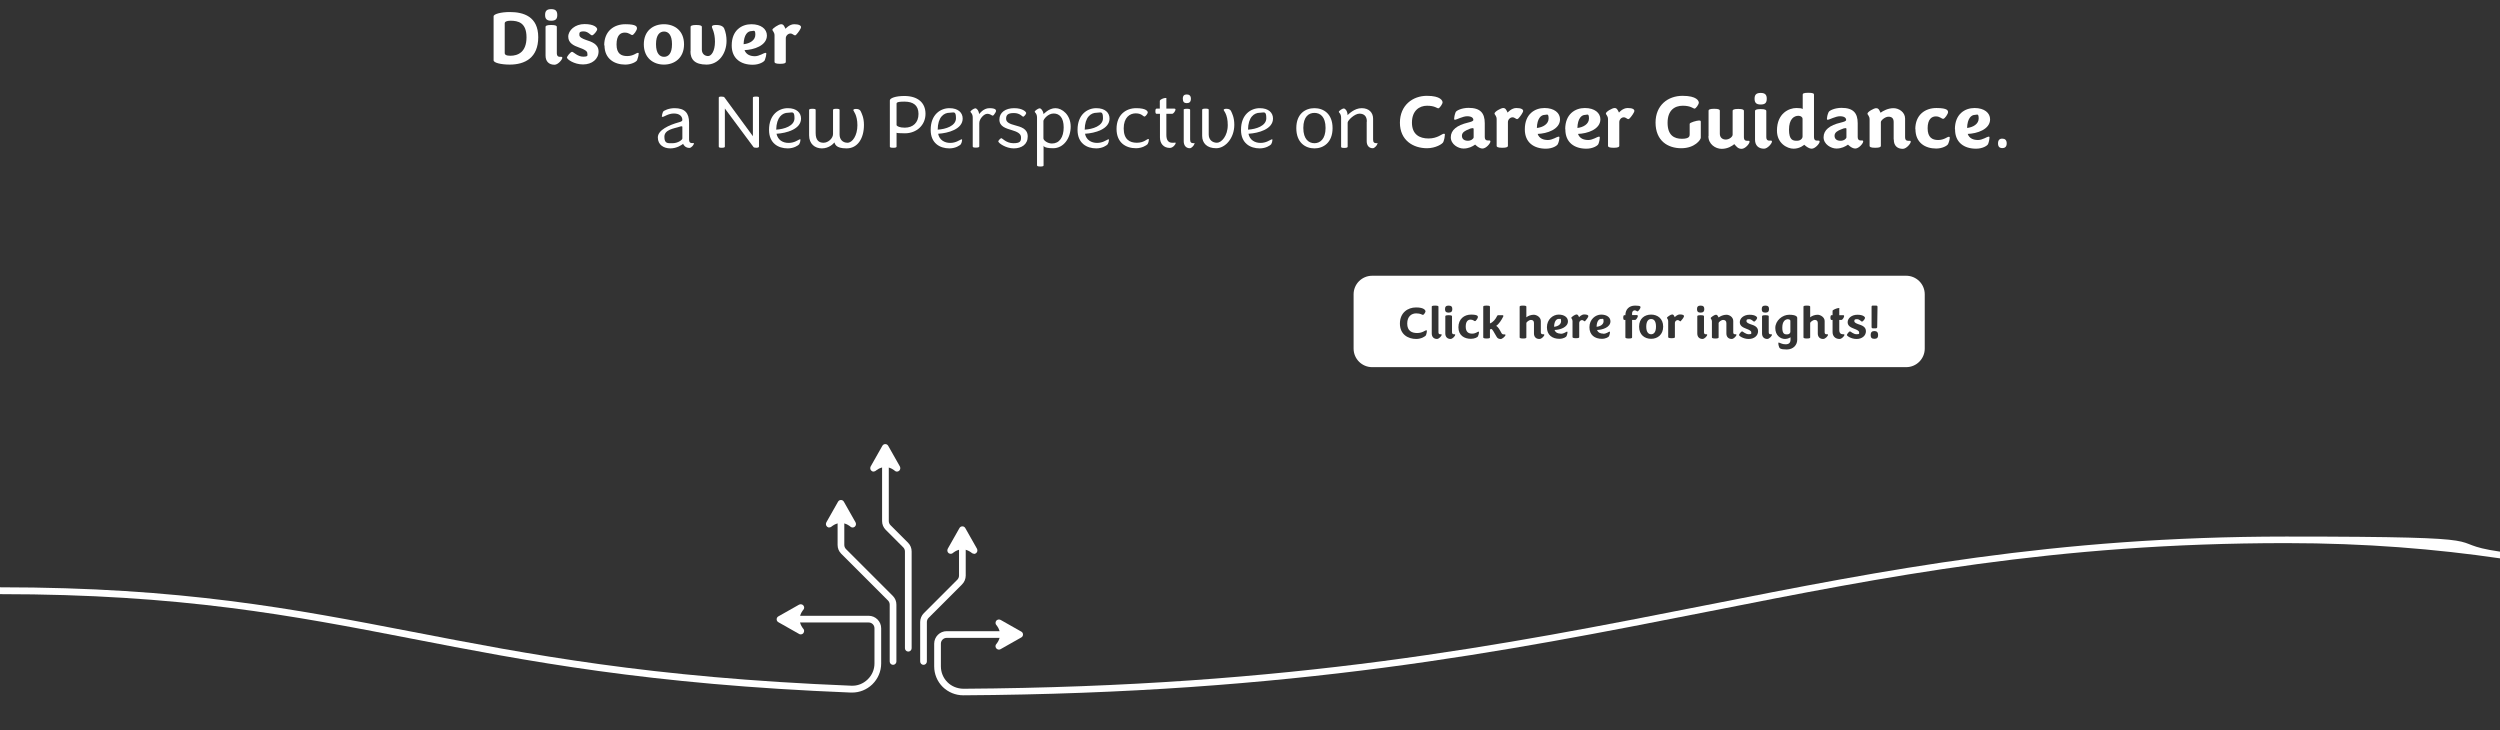 <?xml version="1.0" encoding="UTF-8"?>
<svg id="Layer_1" xmlns="http://www.w3.org/2000/svg" version="1.1" viewBox="0 0 1641 479.2">
  <rect x="0" y="0" width="1641" height="479.2" fill="#333333" stroke="none"/>
  <!-- Generator: Adobe Illustrator 29.3.0, SVG Export Plug-In . SVG Version: 2.1.0 Build 146)  -->
  <defs>
    <style>
      .st0 {
        fill: #fff;
      }
    </style>
  </defs>
  <g>
    <path class="st0" d="M334.6,42.4c-5.8,0-10.6-1.2-10.6-2.8V10.7c0-1.5,4.9-2.8,10.6-2.8,9,0,18.7,2.9,18.7,16.5s-8.8,18-18.7,18ZM335.1,13.6c-2.6,0-3.8.7-3.8,1.7v19.5c0,1,.8,1.8,3.7,1.8,5,0,10.6-2.4,10.6-12.1s-5.5-10.9-10.6-10.9h0Z"/>
    <path class="st0" d="M365.8,9.8c0,2.8-1.2,3.8-4,3.8s-4-1.1-4-3.8,1.2-3.8,4-3.8,4,1.1,4,3.9h0ZM365.5,35.1c0,1.5.8,2.2,1.9,2.2h1c.5,0,.7.2.7.7,0,1.1-2.8,4.5-5.1,4.5-3.7,0-5.9-2.2-5.9-6v-18.9c0-.6.7-1.2,3.7-1.2s3.7.6,3.7,1.2v17.5h0Z"/>
    <path class="st0" d="M372.1,38c0-1.1,2.5-4,3.4-4s3.6,3.2,7.3,3.2,2.7-1,2.7-2.4-2.5-2.6-5.4-3.6c-3.4-1.2-7.1-2.9-7.1-7.1s4.4-8.3,10.7-8.3,8.3,2.3,8.3,3.4-2.4,4-3.4,4-2.5-2.6-5.5-2.6-2.8,1-2.8,2.4,2,2.4,4.3,3.2c3.6,1.2,8.3,2.6,8.3,7.6s-4.3,8.5-10.2,8.5-10.5-3.4-10.5-4.4h0Z"/>
    <path class="st0" d="M396.6,29.8c0-9.4,6.4-13.9,13.9-13.9s7.6,1.7,7.6,2.8-2.1,4.3-3.1,4.3-2-1.6-4.9-1.6-5.4,1.8-5.4,7.8,3,7.6,7,7.6,6-2.1,6.9-2.1.6.2.6.7c0,.9-.4,2.6-1,4.1-.5,1.1-3.8,2.9-7.8,2.9-7.1,0-13.6-3.8-13.6-12.6h-.2Z"/>
    <path class="st0" d="M422.6,29.1c0-8.9,6.1-13.2,13.2-13.2s13.2,4.3,13.2,13.2-6.2,13.3-13.2,13.3-13.2-4.4-13.2-13.3ZM441.1,29c0-6.1-2.4-8.3-5.2-8.3s-5.3,2.1-5.3,8.3,2.5,8.3,5.3,8.3,5.2-2.1,5.2-8.3Z"/>
    <path class="st0" d="M453.3,33.7v-16.1c0-.6.7-1.2,3.7-1.2s3.7.6,3.7,1.2v15c0,2.8,2,4.2,4.1,4.2s4.5-3.2,4.5-9.4-2-8.8-2-9.8,1.1-1.2,2.9-1.2c3,0,4.6,1,5.2,2.4,1,2.5,1.5,5.1,1.5,8,0,8.5-5.3,15.6-13.1,15.6s-10.6-3.4-10.6-8.8h0Z"/>
    <path class="st0" d="M480.3,29.8c0-9.9,6.5-13.9,12.9-13.9s10.2,3.2,10.2,7.4c0,6.7-8.7,9.4-14.7,9.6,1.1,3,3.9,4,6.8,4s6-2.2,6.8-2.2.7.2.7.7c0,.8-.4,2.6-1,4.1-.4,1-3.5,3-7.9,3-7.9,0-13.8-4.1-13.8-12.6h0ZM488.2,29c4-.4,7.6-2.6,7.6-6.2s-1.1-2.4-2.5-2.4c-2.5,0-5,2.3-5.2,8.6h.1Z"/>
    <path class="st0" d="M508.4,40.7v-17.5c0-2.1-1.4-2.9-1.4-3.7s4.1-3.6,5.7-3.6,2,1.1,2.9,3c0,0,2.5-3,5.7-3s4.5.9,4.5,1.9-2,3.8-3.1,4.9c-.3.4-.5.5-.9.5-.8,0-1.5-1.2-3-1.2s-3,1.5-3,3v15.7c0,.6-.7,1.2-3.7,1.2s-3.7-.6-3.7-1.2h0Z"/>
    <path class="st0" d="M448.3,94.5c-1,.7-4,2.9-8.3,2.9s-8.2-2.3-8.2-7.2,7.6-8.2,13.7-9.9c1.5-.4,2.4-.8,2.4-1.5,0-2.6-2-4.3-5.6-4.3s-6.4,2.2-7.3,2.2-.5-.2-.5-.6c0-.6.3-1.8.7-2.7.5-.9,3.9-2.4,7.6-2.4,6.7,0,9.5,3.2,9.5,9.4v11.2c0,1.6.6,2.2,1.6,2.3h1.1c.3,0,.5,0,.5.3,0,.7-1.6,2.9-3,2.9-2.5,0-3.9-1.9-4.1-2.7h-.1ZM441.5,94c3.5,0,6.4-2.2,6.4-3.1v-7.6c0-.2-.1-.4-.4-.4s-.8,0-1.5.3c-3.8,1.2-9.9,1.9-9.9,6.6s2.4,4.2,5.4,4.2Z"/>
    <path class="st0" d="M471.8,96.2v-32.1c0-.4.3-.7,1.6-.7s1.9.2,2.1.5l18.7,25.5v-25.3c0-.4.3-.7,2-.7s2,.2,2,.7v32.1c0,.4-.5.8-1.7.8s-1.8-.2-2-.6l-18.7-25.2v25c0,.4-.3.8-2,.8s-2-.3-2-.8Z"/>
    <path class="st0" d="M504.8,85.2c0-10.1,6.5-14.2,12.3-14.2s8.7,3,8.7,6.8c0,7-9.5,9.6-16.1,10,.9,4.1,4.1,6,7.9,6s6-1.8,7-2.2.8,0,.8.4c0,.8-.3,1.8-.8,2.7-.7.8-3.5,2.7-7.5,2.7-6.3,0-12.3-3.4-12.3-12.1h0ZM509.5,85.1c5.2-.3,12-2.4,12-7.5s-1.6-3.6-4.2-3.6c-3.8,0-7.6,2.9-7.8,11.1h0Z"/>
    <path class="st0" d="M531.1,88.8v-16.6c0-.4.3-.8,2.1-.8s2.2.3,2.2.7v15.2c0,4.9,2.2,6.4,5.2,6.4s6.2-2.9,6.2-5.7v-15.8c0-.4.3-.8,2.1-.8s2.2.3,2.2.7v16.2c0,3.2,2,5.4,5.2,5.4s6.5-4.7,6.5-11.5-2.7-9.4-2.7-9.9.7-.8,1.8-.8c1.8,0,2.5.6,3,1.4.7,1.5,2.2,4.2,2.2,9.1,0,8.8-4.1,15.4-11.4,15.4s-7.5-2.9-8-3.9c-.7.9-3.6,3.9-8.2,3.9s-8.4-2.9-8.4-8.6h0Z"/>
    <path class="st0" d="M584.1,96.2v-30.3c0-1.5,3.8-2.9,9.5-2.9,8.7,0,13.9,4.3,13.9,11.7s-5.8,12.8-13.5,12.8-5.2-.7-5.5-.8v9.6c0,.4-.5.7-2.2.7s-2.2-.3-2.2-.7h0ZM593.9,83.8c5.4,0,9-3.3,9-9s-3.5-8.1-9.2-8.1-5.2.9-5.2,1.9v13.6c.4.7,2,1.6,5.4,1.6Z"/>
    <path class="st0" d="M610.9,85.2c0-10.1,6.5-14.2,12.3-14.2s8.7,3,8.7,6.8c0,7-9.5,9.6-16.1,10,.8,4.1,4.2,6,7.9,6s6-1.8,7-2.2.8,0,.8.4c0,.8-.3,1.8-.8,2.7-.7.8-3.5,2.7-7.5,2.7-6.3,0-12.3-3.4-12.3-12.1h0ZM615.5,85.1c5.2-.3,12-2.4,12-7.5s-1.6-3.6-4.2-3.6c-3.8,0-7.7,2.9-7.8,11.1h0Z"/>
    <path class="st0" d="M638.5,96.2v-19c0-2.8-1.5-3.3-1.5-3.9s2.3-2.2,3.2-2.2,2.2,1.3,2.5,3.8c0,0,2.7-3.9,6.7-3.9s4.4,1.1,4.4,1.8-.9,1.9-1.5,2.7c-.3.3-.5.4-.8.4-.5,0-1.4-1.2-3.5-1.2s-5.2,3.3-5.2,6.1v15.3c0,.4-.4.8-2.2.8s-2.1-.3-2.1-.8h0Z"/>
    <path class="st0" d="M655.2,93c0-.7,1.5-2.3,2.1-2.3s3.2,3.3,7.9,3.3,5-1.4,5-3.9-2.8-3.7-5.8-4.6c-3.9-1.2-8.4-2.3-8.4-7s4-7.5,9.7-7.5,7.9,2.5,7.9,3.2-1.4,2.4-2,2.4-2-2.4-6.1-2.4-5.1,1.4-5.1,3.8,2.7,3.4,5.7,4.2c4,1.1,8.5,2.2,8.5,7.4s-4,7.8-9.2,7.8-10-3.5-10-4.4h-.2Z"/>
    <path class="st0" d="M680.7,108.5v-31.3c0-2.8-1.5-3.3-1.5-3.9s2.3-2.2,3.2-2.2,2.2,1.3,2.6,3.8c0,0,3.4-3.9,7.8-3.9s10,4.4,10,12.1-4.7,14.2-11.5,14.2-6.3-1.9-6.3-1.9v13.2c0,.4-.4.7-2.1.7s-2.2-.3-2.2-.8h0ZM698.2,83.6c0-6.4-2.8-9.1-6.6-9.1s-6.7,3.9-6.7,4.9v11.4c0,1.4,2.8,3.4,5.6,3.4,4.8,0,7.7-4,7.7-10.6h0Z"/>
    <path class="st0" d="M707.3,85.2c0-10.1,6.5-14.2,12.3-14.2s8.7,3,8.7,6.8c0,7-9.5,9.6-16.1,10,.8,4.1,4.2,6,7.9,6s6-1.8,7-2.2.8,0,.8.4c0,.8-.3,1.8-.8,2.7-.7.8-3.5,2.7-7.5,2.7-6.3,0-12.3-3.4-12.3-12.1h0ZM712,85.1c5.2-.3,12-2.4,12-7.5s-1.6-3.6-4.2-3.6c-3.8,0-7.7,2.9-7.8,11.1h0Z"/>
    <path class="st0" d="M732.9,84.6c0-9.3,6.2-13.6,12.9-13.6s7.6,2.1,7.6,2.8-1.4,2.7-2.2,2.7-1.8-2.1-5.7-2.1-7.9,2.7-7.9,9.9,3.9,9.4,8.6,9.4,6.5-2.4,7.4-2.4.5.2.5.6c0,.8-.3,1.8-.8,2.7-.7.8-3.7,2.7-7.6,2.7-6.7,0-12.8-3.6-12.8-12.7h0Z"/>
    <path class="st0" d="M761.3,71.4v-5.1c0-1.1,2.8-2,3.7-2s.6.2.6.6v6.4h5.3c.4,0,.7.2.7.6,0,.9-1.3,2.8-2.2,2.8h-3.8v13.9c0,3.4,1.3,5.1,3.9,5.1s1.7-.2,1.7-.2c.3,0,.5.2.5.4,0,.9-1.8,3.2-3.8,3.2-4.1,0-6.5-2.8-6.5-6.9v-15.5h-2.2c-.5,0-.8-.4-.8-1.7s.3-1.7.8-1.7h2.2-.1Z"/>
    <path class="st0" d="M781.7,64.8c0,2.1-1,2.9-2.7,2.9s-2.6-.8-2.6-2.9,1-2.8,2.6-2.8,2.7.8,2.7,2.8ZM776.9,72.2c0-.4.3-.8,2.1-.8s2.2.3,2.2.7v19.5c0,1.8.7,2.4,2.3,2.4s.5,0,.5.4c0,.7-1.7,2.9-3,2.9-2.5,0-4-1.8-4-4.6v-20.4h0Z"/>
    <path class="st0" d="M789.1,89.2v-17.1c0-.4.3-.8,2.1-.8s2.2.3,2.2.7v16.3c0,3.5,2.5,5.4,5.4,5.4s7.1-4.4,7.1-11.6-2.7-9.4-2.7-9.9.7-.8,1.8-.8c1.8,0,2.5.6,3,1.4.7,1.5,2.2,4.2,2.2,9.1,0,8.8-5.9,15.4-11.9,15.4s-9.2-3.3-9.2-8.1h0Z"/>
    <path class="st0" d="M814.6,85.2c0-10.1,6.5-14.2,12.3-14.2s8.7,3,8.7,6.8c0,7-9.5,9.6-16.1,10,.8,4.1,4.2,6,7.9,6s6-1.8,7-2.2.8,0,.8.4c0,.8-.3,1.8-.8,2.7-.7.8-3.5,2.7-7.5,2.7-6.3,0-12.3-3.4-12.3-12.1h0ZM819.2,85.1c5.2-.3,12-2.4,12-7.5s-1.6-3.6-4.2-3.6c-3.8,0-7.7,2.9-7.8,11.1h0Z"/>
    <path class="st0" d="M850.9,84.1c0-9.4,5.9-13.1,11.9-13.1s11.9,3.7,11.9,13.1-5.9,13.3-11.9,13.3-11.9-3.8-11.9-13.3ZM870.1,84c0-7.5-3.6-9.9-7.3-9.9s-7.3,2.4-7.3,9.9,3.7,10,7.3,10,7.3-2.6,7.3-10Z"/>
    <path class="st0" d="M897.2,79.7c0-3.4-1.8-5.1-4.9-5.1s-7.7,4.4-7.7,5.9v15.8c0,.4-.4.8-2.2.8s-2.1-.3-2.1-.8v-19c0-2.8-1.5-3.3-1.5-3.9s2.3-2.2,3.2-2.2,2.2,1.2,2.5,3.7v.7c.8-.7,4.5-4.6,9.3-4.6s7.5,2.9,7.5,6.9v13.7c0,1.8.7,2.4,2.3,2.4s.5,0,.5.4c0,.7-1.7,2.9-3,2.9-2.5,0-4-1.8-4-4.6v-12.9h.1Z"/>
    <path class="st0" d="M918.9,80.6c0-11.6,8.5-17.7,17.7-17.7s10.3,3.3,10.3,4.3-1.9,3.9-2.8,3.9-2.3-1.7-7.4-1.7-9.9,3.3-9.9,11.1,5,10.4,10.9,10.4,8.9-3.1,9.9-3.1.8.2.8.8c0,.9-.3,2.8-1,4.6-.5,1.3-5.1,4.1-10.7,4.1-9,0-17.8-5.1-17.8-16.8h0Z"/>
    <path class="st0" d="M968.3,94.9c-1.8,1.3-4.3,2.6-7.7,2.6s-8.3-2.7-8.3-7.4,4-7.9,11.2-9.6c2.4-.6,3.6-1,3.6-1.8,0-1.4-1.3-2.4-4.1-2.4s-7,2.3-7.8,2.3-.7-.2-.7-.8.3-2.5,1-4.2c.5-1.1,4.1-2.8,8.5-2.8,7.7,0,10.6,3.4,10.6,10.1v9.1c0,1.6.8,2.2,2,2.2h1c.5,0,.7.2.7.7,0,1.2-2.8,4.6-5.2,4.6s-4.8-2.6-4.8-2.6h0ZM963.5,92.4c2.2,0,3.8-1.4,3.8-2.3v-5.4c0-.3-.2-.6-.5-.6-.7,0-1.7.2-2.8.8-2.1.8-4.4,1.9-4.4,4.2s1.7,3.3,4,3.3h0Z"/>
    <path class="st0" d="M982.4,95.7v-17.5c0-2.2-1.4-2.9-1.4-3.7,0-1.2,4.2-3.6,5.7-3.6s2,1.1,2.9,3c0,0,2.5-3,5.7-3s4.5.9,4.5,1.9-2,3.8-3.1,4.9c-.4.3-.6.5-.9.5-.8,0-1.5-1.2-3-1.2s-3,1.5-3,3.1v15.7c0,.6-.7,1.2-3.7,1.2s-3.7-.6-3.7-1.2h0Z"/>
    <path class="st0" d="M1000.9,84.8c0-9.9,6.5-13.9,12.9-13.9s10.2,3.2,10.2,7.4c0,6.7-8.7,9.4-14.7,9.6,1.1,3.1,3.9,4,6.8,4s6-2.2,6.8-2.2.7.2.7.7c0,.8-.3,2.6-1,4.1-.4,1.1-3.5,3.1-7.9,3.1-7.9,0-13.8-4.1-13.8-12.6h0v-.2ZM1008.8,84c4-.4,7.7-2.6,7.7-6.2s-1.1-2.4-2.5-2.4c-2.5,0-5,2.3-5.2,8.6h0Z"/>
    <path class="st0" d="M1027.4,84.8c0-9.9,6.5-13.9,12.9-13.9s10.2,3.2,10.2,7.4c0,6.7-8.7,9.4-14.7,9.6,1.1,3.1,3.9,4,6.8,4s6-2.2,6.8-2.2.7.2.7.7c0,.8-.3,2.6-.9,4.1-.4,1.1-3.6,3.1-7.9,3.1-7.9,0-13.8-4.1-13.8-12.6h0v-.2ZM1035.3,84c4-.4,7.7-2.6,7.7-6.2s-1.1-2.4-2.4-2.4c-2.5,0-5,2.3-5.2,8.6h0Z"/>
    <path class="st0" d="M1055.5,95.7v-17.5c0-2.2-1.4-2.9-1.4-3.7,0-1.2,4.2-3.6,5.7-3.6s2,1.1,2.9,3c0,0,2.4-3,5.7-3s4.4.9,4.4,1.9-2,3.8-3.1,4.9c-.4.3-.6.5-.9.5-.8,0-1.5-1.2-3-1.2s-2.9,1.5-2.9,3.1v15.7c0,.6-.7,1.2-3.7,1.2s-3.7-.6-3.7-1.2h0Z"/>
    <path class="st0" d="M1086.7,80.5c0-11.5,8.2-17.6,17.7-17.6s10.7,3.4,10.7,4.5-1.9,3.9-2.8,3.9-2.4-1.9-7.7-1.9-10,2.9-10,11.2,4.4,10.5,9.4,10.5,5.1-1.8,5.1-2.9v-6.9c0-.9,4.8-2.2,6.1-2.2s1.2.4,1.2,1.2v10.1c0,1.3-3.9,6.9-12.8,6.9s-16.9-4.9-16.9-16.9h0Z"/>
    <path class="st0" d="M1121.5,89.3v-16.7c0-.6.7-1.2,3.7-1.2s3.7.6,3.7,1.2v15.2c0,2.4,1.6,3.8,3.9,3.8s4.5-1.8,4.5-3.2v-15.7c0-.6.7-1.2,3.7-1.2s3.7.6,3.7,1.2v17.5c0,1.6.8,2.2,1.9,2.2h1.1c.6,0,.7.2.7.7,0,1.2-2.8,4.6-5.2,4.6s-3.4-1.6-4.2-2.4c-.3-.4-.6-.7-.6-.7-1.3,1.1-4.2,3.1-8.3,3.1s-8.7-3.1-8.7-8.2h0v-.2Z"/>
    <path class="st0" d="M1159.7,64.8c0,2.8-1.2,3.8-4,3.8s-4-1.1-4-3.8,1.2-3.8,4-3.8,4,1.1,4,3.8ZM1159.4,90.1c0,1.6.8,2.2,1.9,2.2h1.1c.6,0,.7.2.7.7,0,1.1-2.8,4.6-5.2,4.6-3.7,0-5.9-2.2-5.9-5.9v-18.9c0-.6.7-1.2,3.7-1.2s3.7.6,3.7,1.2v17.5h0v-.2Z"/>
    <path class="st0" d="M1166.4,85.7c0-11.5,8.1-14.8,12.7-14.8s4.2.9,4.2.9v-9.7c0-.7.6-1.2,3.7-1.2s3.7.5,3.7,1.2v28c0,1.6.8,2.2,1.9,2.2h1c.6,0,.8.2.8.7,0,1.2-2.9,4.6-5.2,4.6s-4.9-2.6-4.9-2.6c0,0-2.7,2.6-7,2.6s-10.9-3.6-10.9-11.8h0ZM1183.2,77.9c0-.9-1.1-1.9-2.7-1.9-2.9,0-6.2,2.1-6.2,9.1s2.7,7.3,5.2,7.3,3.7-1.6,3.7-2.8v-11.7h0Z"/>
    <path class="st0" d="M1213.1,94.9c-1.9,1.3-4.3,2.6-7.7,2.6s-8.4-2.7-8.4-7.4,3.9-7.9,11.2-9.6c2.4-.6,3.6-1,3.6-1.8,0-1.4-1.3-2.4-4.1-2.4s-7,2.3-7.8,2.3-.7-.2-.7-.8.3-2.5,1.1-4.2c.5-1.1,4.1-2.8,8.5-2.8,7.7,0,10.6,3.4,10.6,10.1v9.1c0,1.6.8,2.2,1.9,2.2h1c.5,0,.7.2.7.7,0,1.2-2.8,4.6-5.2,4.6s-4.8-2.6-4.8-2.6h.1ZM1208.2,92.4c2.2,0,3.8-1.4,3.8-2.3v-5.4c0-.3,0-.6-.6-.6s-1.6.2-2.8.8c-2.1.8-4.4,1.9-4.4,4.2s1.7,3.3,3.9,3.3h0Z"/>
    <path class="st0" d="M1243,91.5v-11.4c0-2.4-1.2-3.5-3.4-3.5s-5,2.4-5,3.5v15.7c0,.6-.7,1.2-3.7,1.2s-3.7-.6-3.7-1.2v-17.5c0-2.2-1.4-2.9-1.4-3.7,0-1.2,4.2-3.6,5.7-3.6s1.9.9,2.6,2.4l.3.6c1.7-1.3,5-3,8.5-3s7.6,2.6,7.6,6.8v12.4c0,1.6.8,2.2,1.9,2.2h1.1c.6,0,.7.2.7.7,0,1.1-2.8,4.6-5.2,4.6-3.7,0-5.9-2.2-5.9-5.9h0v-.3Z"/>
    <path class="st0" d="M1257.2,84.8c0-9.4,6.4-13.9,13.9-13.9s7.6,1.8,7.6,2.8-2.1,4.3-3.2,4.3-2.1-1.6-4.8-1.6-5.4,1.8-5.4,7.8,3,7.7,6.9,7.7,6-2.1,6.9-2.1.7.2.7.7c0,.9-.4,2.6-1.1,4.1-.6,1.1-3.8,2.9-7.8,2.9-7.2,0-13.6-3.8-13.6-12.7h0Z"/>
    <path class="st0" d="M1283.2,84.8c0-9.9,6.5-13.9,12.9-13.9s10.2,3.2,10.2,7.4c0,6.7-8.7,9.4-14.7,9.6,1.1,3.1,3.9,4,6.8,4s6-2.2,6.8-2.2.7.2.7.7c0,.8-.3,2.6-.9,4.1-.4,1.1-3.6,3.1-7.9,3.1-7.9,0-13.8-4.1-13.8-12.6h0v-.2ZM1291.1,84c4-.4,7.7-2.6,7.7-6.2s-1.1-2.4-2.4-2.4c-2.5,0-5,2.3-5.2,8.6h0Z"/>
    <path class="st0" d="M1311.5,94.1c0-2.2,1.1-3.1,2.8-3.1s2.9.9,2.9,3.1-1.1,3.1-2.9,3.1-2.8-.9-2.8-3.1Z"/>
  </g>
  <path class="st0" d="M0,385.5c119.6,0,192.9,14.2,270.6,29.2,76.5,14.8,155.6,30.1,288.2,35.4,4,.2,7.8-1.3,10.7-4.1,2.9-2.8,4.5-6.5,4.5-10.5v-23.1c0-2.1-1.7-3.8-3.8-3.8h-48.1c-1.2,0-2.2-1-2.2-2.2s1-2.2,2.2-2.2h48.1c4.5,0,8.2,3.7,8.2,8.2v23.1c0,5.2-2.1,10.1-5.9,13.8-3.6,3.4-8.2,5.3-13.2,5.3h-.8c-133-5.3-212.3-20.6-288.9-35.5-77.4-15-150.5-29.1-269.7-29.1v-4.5h0Z"/>
  <path class="st0" d="M596.2,427.7c-1.2,0-2.2-1-2.2-2.2v-63.5c0-1-.4-2-1.1-2.7l-11.5-11.5c-1.6-1.6-2.4-3.6-2.4-5.8v-37.5c0-1.2,1-2.2,2.2-2.2s2.2,1,2.2,2.2v37.5c0,1,.4,2,1.1,2.7l11.5,11.5c1.6,1.6,2.4,3.6,2.4,5.8v63.5c0,1.2-1,2.2-2.2,2.2h0Z"/>
  <path class="st0" d="M1641,366.5c-41.8-6.1-88.1-10-140.4-10-151.7,0-262.4,21.8-379.7,45-133.5,26.3-271.6,53.6-488.6,54.9h0c-5.1,0-9.9-2-13.5-5.5-3.6-3.6-5.6-8.4-5.6-13.5v-14.9c0-4.5,3.7-8.2,8.2-8.2h36.2c1.2,0,2.2,1,2.2,2.2s-1,2.2-2.2,2.2h-36.2c-2.1,0-3.8,1.7-3.8,3.8v14.9c0,3.9,1.5,7.6,4.3,10.4s6.5,4.2,10.4,4.3c216.6-1.4,354.4-28.6,487.8-54.9,117.5-23.2,228.4-45,380.5-45s98.6,3.8,140.4,9.9v4.5h0Z"/>
  <path class="st0" d="M606.2,436.4c-1.2,0-2.2-1-2.2-2.2v-25.9c0-2.2.9-4.3,2.4-5.8l22-22c.7-.7,1.1-1.7,1.1-2.7v-21.2c0-1.2,1-2.2,2.2-2.2s2.2,1,2.2,2.2v21.2c0,2.2-.9,4.3-2.4,5.8l-22,22c-.7.7-1.1,1.7-1.1,2.7v25.9c0,1.2-1,2.2-2.2,2.2Z"/>
  <path class="st0" d="M586.2,436.4c-1.2,0-2.2-1-2.2-2.2v-37.3c0-1-.4-2-1.1-2.7l-30.7-30.7c-1.6-1.6-2.4-3.6-2.4-5.8v-16.4c0-1.2,1-2.2,2.2-2.2s2.2,1,2.2,2.2v16.4c0,1,.4,2,1.1,2.7l30.7,30.7c1.6,1.6,2.4,3.6,2.4,5.8v37.3c0,1.2-1,2.2-2.2,2.2h0Z"/>
  <g>
    <path class="st0" d="M525.6,414.1l-13.6-7.7,13.6-7.7s-3,3-3,7.7,3,7.7,3,7.7Z"/>
    <path class="st0" d="M525.6,416.4c-.4,0-.7,0-1.1-.3l-13.6-7.7c-.7-.4-1.1-1.1-1.1-1.9s.4-1.5,1.1-1.9l13.6-7.7c1-.5,2.2-.3,2.9.6s.6,2.1-.2,2.9c0,0-2.3,2.5-2.3,6.1s2.3,6.1,2.3,6.1c.8.8.8,2,.2,2.9-.4.6-1.1.9-1.8.9h0ZM516.6,406.5l4.1,2.3c0-.7-.2-1.5-.2-2.3s0-1.6.2-2.3l-4.1,2.3h0Z"/>
  </g>
  <g>
    <path class="st0" d="M655.7,408.8l13.6,7.7-13.6,7.7s3-3,3-7.7-3-7.7-3-7.7Z"/>
    <path class="st0" d="M655.7,426.4c-.7,0-1.3-.3-1.8-.9-.7-.9-.6-2.1.2-2.9,0,0,2.3-2.5,2.3-6.1s-2.3-6.1-2.3-6.1c-.8-.8-.8-2-.2-2.9.7-.9,1.9-1.1,2.9-.6l13.6,7.7c.7.4,1.1,1.1,1.1,1.9s-.4,1.5-1.1,1.9l-13.6,7.7c-.3.2-.7.3-1.1.3h0ZM660.7,414.1c0,.7.2,1.5.2,2.3s0,1.6-.2,2.3l4.1-2.3-4.1-2.3Z"/>
  </g>
  <g>
    <path class="st0" d="M573.5,307.4l7.7-13.6,7.7,13.6s-3-3-7.7-3-7.7,3-7.7,3Z"/>
    <path class="st0" d="M573.5,309.6c-.5,0-1-.2-1.4-.5-.9-.7-1.1-1.9-.6-2.9l7.7-13.6c.4-.7,1.1-1.1,1.9-1.1s1.5.4,1.9,1.1l7.7,13.6c.5,1,.3,2.2-.6,2.9-.9.7-2.1.6-2.9-.2,0,0-2.5-2.3-6.1-2.3s-6.1,2.3-6.1,2.3c-.4.4-1,.6-1.6.6h0ZM581.2,298.3l-2.3,4.1c1.5-.3,3.2-.3,4.6,0l-2.3-4.1Z"/>
  </g>
  <g>
    <path class="st0" d="M544.4,344.1l7.7-13.6,7.7,13.6s-3-3-7.7-3-7.7,3-7.7,3Z"/>
    <path class="st0" d="M544.4,346.3c-.5,0-1-.2-1.4-.5-.9-.7-1.1-1.9-.6-2.9l7.7-13.6c.4-.7,1.1-1.1,1.9-1.1s1.5.4,1.9,1.1l7.7,13.6c.5,1,.3,2.2-.6,2.9-.9.7-2.1.6-2.9-.2,0,0-2.5-2.3-6.1-2.3s-6.1,2.3-6.1,2.3c-.4.4-1,.6-1.6.6h0ZM552.1,335l-2.3,4.1c1.5-.3,3.2-.3,4.6,0l-2.3-4.1Z"/>
  </g>
  <g>
    <path class="st0" d="M624.1,361.3l7.7-13.6,7.7,13.6s-3-3-7.7-3-7.7,3-7.7,3Z"/>
    <path class="st0" d="M639.4,363.5c-.6,0-1.1-.2-1.6-.6,0,0-2.5-2.3-6.1-2.3s-6.1,2.3-6.1,2.3c-.8.8-2,.8-2.9.2-.9-.7-1.1-1.9-.6-2.9l7.7-13.6c.4-.7,1.1-1.1,1.9-1.1s1.5.4,1.9,1.1l7.7,13.6c.5,1,.3,2.2-.6,2.9-.4.3-.9.5-1.4.5h0ZM631.8,352.2l-2.3,4.1c1.5-.3,3.2-.3,4.6,0l-2.3-4.1Z"/>
  </g>
  <g>
    <path class="st0" d="M1083.8,209.4c-1.7,0-3.2,1.3-3.2,5s1.5,5,3.2,5,3.2-1.3,3.2-5-1.4-5-3.2-5Z"/>
    <path class="st0" d="M1023.2,209.3c-1.5,0-3,1.4-3.1,5.2,2.4-.2,4.6-1.5,4.6-3.7s-.7-1.4-1.5-1.4h0Z"/>
    <path class="st0" d="M1173.8,209.5c-2,0-3.9,1.4-3.9,5.6s1.6,4.4,3.1,4.4,2.2-.9,2.2-1.7v-7.2c0-.5-.5-1-1.4-1h0Z"/>
    <path class="st0" d="M1051.1,209.3c-1.5,0-3,1.4-3.1,5.2,2.4-.2,4.6-1.5,4.6-3.7s-.7-1.4-1.5-1.4h0Z"/>
    <path class="st0" d="M1251.2,181h-350.5c-6.8,0-12.2,5.5-12.2,12.2v35.6c0,6.8,5.5,12.2,12.2,12.2h350.5c6.8,0,12.2-5.5,12.2-12.2v-35.6c0-6.8-5.5-12.2-12.2-12.2h0ZM1229.2,200.6h2.4c.5,0,.8.3.8.8l-.2,13.3c0,.4-.3.8-.8.8h-2.1c-.5,0-.8-.3-.8-.8v-13.3c0-.5.2-.8.7-.8ZM936,220c-.3.8-3.1,2.5-6.4,2.5-5.4,0-10.7-3-10.7-10.1s5.1-10.6,10.6-10.6,6.2,2,6.2,2.6-1.1,2.3-1.7,2.3-1.4-1-4.4-1-5.9,1.9-5.9,6.7,3,6.2,6.5,6.2,5.3-1.8,5.9-1.8.5.1.5.5c0,.6-.2,1.7-.6,2.8h0ZM943.3,222.5c-2.2,0-3.5-1.4-3.5-3.6v-17.6c0-.4.4-.7,2.2-.7s2.2.3,2.2.7v16.8c0,.9.4,1.3,1.1,1.3h.6c.3,0,.4.1.4.4,0,.7-1.7,2.7-3.1,2.7h0ZM950.9,200.6c1.7,0,2.4.7,2.4,2.3s-.8,2.3-2.4,2.3-2.4-.6-2.4-2.3.8-2.3,2.4-2.3ZM952.2,222.5c-2.2,0-3.5-1.4-3.5-3.6v-11.3c0-.4.4-.7,2.2-.7s2.2.3,2.2.7v10.5c0,.9.5,1.3,1.1,1.3h.6c.3,0,.4.1.4.4,0,.7-1.7,2.7-3.1,2.7h0ZM970.2,220.7c-.3.7-2.3,1.7-4.7,1.7-4.3,0-8.2-2.2-8.2-7.6s3.8-8.3,8.3-8.3,4.5,1.1,4.5,1.7-1.3,2.6-1.9,2.6-1.2-1-2.9-1-3.2,1.1-3.2,4.6,1.8,4.6,4.2,4.6,3.6-1.3,4.1-1.3.4.1.4.4c0,.6-.2,1.6-.6,2.5h0ZM984.9,222.5c-1.2,0-2-.5-2.5-1.4-1.9-3.4-2.8-4.9-3.4-5.2-.2,0-1,.3-1,.4v5.2c0,.4-.4.7-2.2.7s-2.2-.4-2.2-.7v-20.2c0-.4.4-.7,2.2-.7s2.2.3,2.2.7v11c2-.7,3.8-2.9,4.7-4.9.2-.3.3-.5.6-.5h3c.3,0,.5.1.5.4s0,.5-.3.9c-.9,1.8-2.5,4.4-4.4,5.7,1.2.7,2,2,3.3,4.4.5,1,.9,1.2,1.8,1.2h.6c.2,0,.4.1.4.4,0,.7-2,2.7-3.4,2.7h.1ZM1010.4,222.5c-2.2,0-3.5-1.4-3.5-3.6v-6.9c0-1.4-.8-2-2-2s-3,1.4-3,2.1v9.4c0,.4-.4.7-2.2.7s-2.2-.4-2.2-.7v-20.2c0-.4.4-.7,2.2-.7s2.2.3,2.2.7v7c1.1-1,3.1-1.7,4.9-1.7s4.6,1.6,4.6,4.1v7.4c0,.9.5,1.3,1.2,1.3h.6c.3,0,.5.1.5.4,0,.7-1.7,2.7-3.2,2.7h0ZM1024.4,219.1c2.3,0,3.6-1.4,4.1-1.4s.4.1.4.4c0,.5-.2,1.6-.6,2.5-.2.6-2.1,1.8-4.7,1.8-4.7,0-8.2-2.5-8.2-7.6s3.9-8.3,7.7-8.3,6.1,1.9,6.1,4.4c0,4-5.2,5.6-8.8,5.7.7,1.8,2.3,2.4,4,2.4h0ZM1040.7,210.6c-.2.2-.3.3-.5.3-.4,0-.9-.8-1.8-.8s-1.8.9-1.8,1.8v9.4c0,.4-.4.7-2.2.7s-2.2-.4-2.2-.7v-10.5c0-1.3-.8-1.7-.8-2.2s2.5-2.2,3.4-2.2,1.2.7,1.7,1.8c0,0,1.5-1.8,3.4-1.8s2.7.5,2.7,1.1-1.2,2.3-1.9,2.9h0v.2ZM1052.3,219.1c2.3,0,3.6-1.4,4.1-1.4s.4.1.4.4c0,.5-.2,1.6-.6,2.5-.2.6-2.1,1.8-4.7,1.8-4.7,0-8.2-2.5-8.2-7.6s3.9-8.3,7.7-8.3,6.1,1.9,6.1,4.4c0,4-5.2,5.6-8.8,5.7.7,1.8,2.3,2.4,4.1,2.4h0ZM1074.6,206.9c.3,0,.5.2.5.5,0,.8-1.1,2.6-1.8,2.6h-2v11.5c0,.4-.4.7-2.2.7s-2.2-.4-2.2-.7v-11.5h-.8c-.3,0-.6-.4-.6-1.5s.3-1.6.6-1.6h.8c0-3.8,2.4-6.3,6.4-6.3s3.5.8,3.5,1.3-1.4,2.5-1.9,2.5-1-.7-1.9-.7-1.7.8-1.7,1.9v1.2h3.3,0ZM1083.8,222.4c-4.2,0-7.9-2.6-7.9-8s3.7-7.9,7.9-7.9,7.9,2.6,7.9,7.9-3.7,8-7.9,8ZM1103.5,210.6c-.2.2-.3.3-.5.3-.4,0-.9-.8-1.8-.8s-1.8.9-1.8,1.8v9.4c0,.4-.4.7-2.2.7s-2.2-.4-2.2-.7v-10.5c0-1.3-.8-1.7-.8-2.2s2.5-2.2,3.4-2.2,1.2.7,1.7,1.8c0,0,1.5-1.8,3.4-1.8s2.7.5,2.7,1.1-1.2,2.3-1.9,2.9h0v.2ZM1116.3,200.6c1.7,0,2.4.7,2.4,2.3s-.8,2.3-2.4,2.3-2.4-.6-2.4-2.3.8-2.3,2.4-2.3ZM1117.6,222.5c-2.2,0-3.5-1.4-3.5-3.6v-11.3c0-.4.4-.7,2.2-.7s2.2.3,2.2.7v10.5c0,.9.4,1.3,1.1,1.3h.6c.3,0,.4.1.4.4,0,.7-1.7,2.7-3.1,2.7h.1ZM1136.7,222.5c-2.2,0-3.5-1.4-3.5-3.6v-6.8c0-1.4-.8-2.1-2.1-2.1s-3,1.4-3,2.1v9.4c0,.4-.4.7-2.2.7s-2.2-.4-2.2-.7v-10.5c0-1.3-.8-1.7-.8-2.2s2.5-2.2,3.4-2.2,1.1.5,1.6,1.4l.2.4c1-.8,3-1.8,5.1-1.8s4.5,1.6,4.5,4.1v7.4c0,.9.4,1.3,1.1,1.3h.6c.3,0,.4.1.4.4,0,.7-1.7,2.7-3.1,2.7h0ZM1147.8,222.5c-3.5,0-6.3-2-6.3-2.6s1.5-2.4,2-2.4,2.2,1.9,4.4,1.9,1.6-.6,1.6-1.4-1.5-1.6-3.2-2.2c-2-.8-4.3-1.7-4.3-4.3s2.6-4.9,6.4-4.9,5,1.4,5,2.1-1.4,2.4-2,2.4-1.5-1.6-3.3-1.6-1.7.6-1.7,1.4,1.2,1.4,2.6,1.9c2.2.7,5,1.6,5,4.6s-2.6,5.1-6.1,5.1h0ZM1158.8,200.6c1.7,0,2.4.7,2.4,2.3s-.8,2.3-2.4,2.3-2.4-.6-2.4-2.3.8-2.3,2.4-2.3ZM1160.1,222.5c-2.2,0-3.5-1.4-3.5-3.6v-11.3c0-.4.4-.7,2.2-.7s2.2.3,2.2.7v10.5c0,.9.4,1.3,1.1,1.3h.6c.3,0,.4.1.4.4,0,.7-1.7,2.7-3.1,2.7h.1ZM1179.7,223c0,3.4-2.5,6.4-6.9,6.4s-4.7-.9-5-1.6c-.4-.9-.5-1.9-.5-2.5s.2-.4.4-.4c.5,0,2,1.1,4.3,1.1s3.3-1,3.3-3.1v-1.5s-1.6,1.1-3.6,1.1c-3,0-6.4-2.3-6.4-7.2s4.7-8.7,9.1-8.7,5.3,1.2,5.3,2.1v14.4h0ZM1196.7,222.5c-2.2,0-3.5-1.4-3.5-3.6v-6.9c0-1.4-.8-2-2-2s-3,1.4-3,2.1v9.4c0,.4-.4.7-2.2.7s-2.2-.4-2.2-.7v-20.2c0-.4.4-.7,2.2-.7s2.2.3,2.2.7v7c1.1-1,3.1-1.7,4.9-1.7s4.6,1.6,4.6,4.1v7.4c0,.9.4,1.3,1.2,1.3h.6c.3,0,.4.1.4.4,0,.7-1.7,2.7-3.2,2.7h0ZM1207.5,222.5c-2.9,0-4.6-1.9-4.6-4.5v-8h-.8c-.3,0-.6-.4-.6-1.5s.3-1.6.6-1.6h.8v-2.9c0-.6,3-1.8,3.9-1.8s.5.2.5.6v4.1h2.7c.3,0,.5.2.5.5,0,.8-1,2.6-1.8,2.6h-1.4v6.7c0,1.9,1,2.7,2.3,2.7h.7c.2,0,.4.2.4.4,0,.7-1.7,2.7-3.2,2.7h0ZM1218.6,222.5c-3.5,0-6.3-2-6.3-2.6s1.5-2.4,2-2.4,2.2,1.9,4.4,1.9,1.6-.6,1.6-1.4-1.5-1.6-3.2-2.2c-2-.8-4.3-1.7-4.3-4.3s2.6-4.9,6.4-4.9,5,1.4,5,2.1-1.4,2.4-2,2.4-1.5-1.6-3.3-1.6-1.7.6-1.7,1.4,1.2,1.4,2.6,1.9c2.2.7,5,1.6,5,4.6s-2.6,5.1-6.1,5.1h0ZM1230.3,222.4c-1.7,0-2.4-.8-2.4-2.5s.8-2.6,2.4-2.6,2.5.8,2.5,2.6-.8,2.5-2.5,2.5Z"/>
  </g>
</svg>